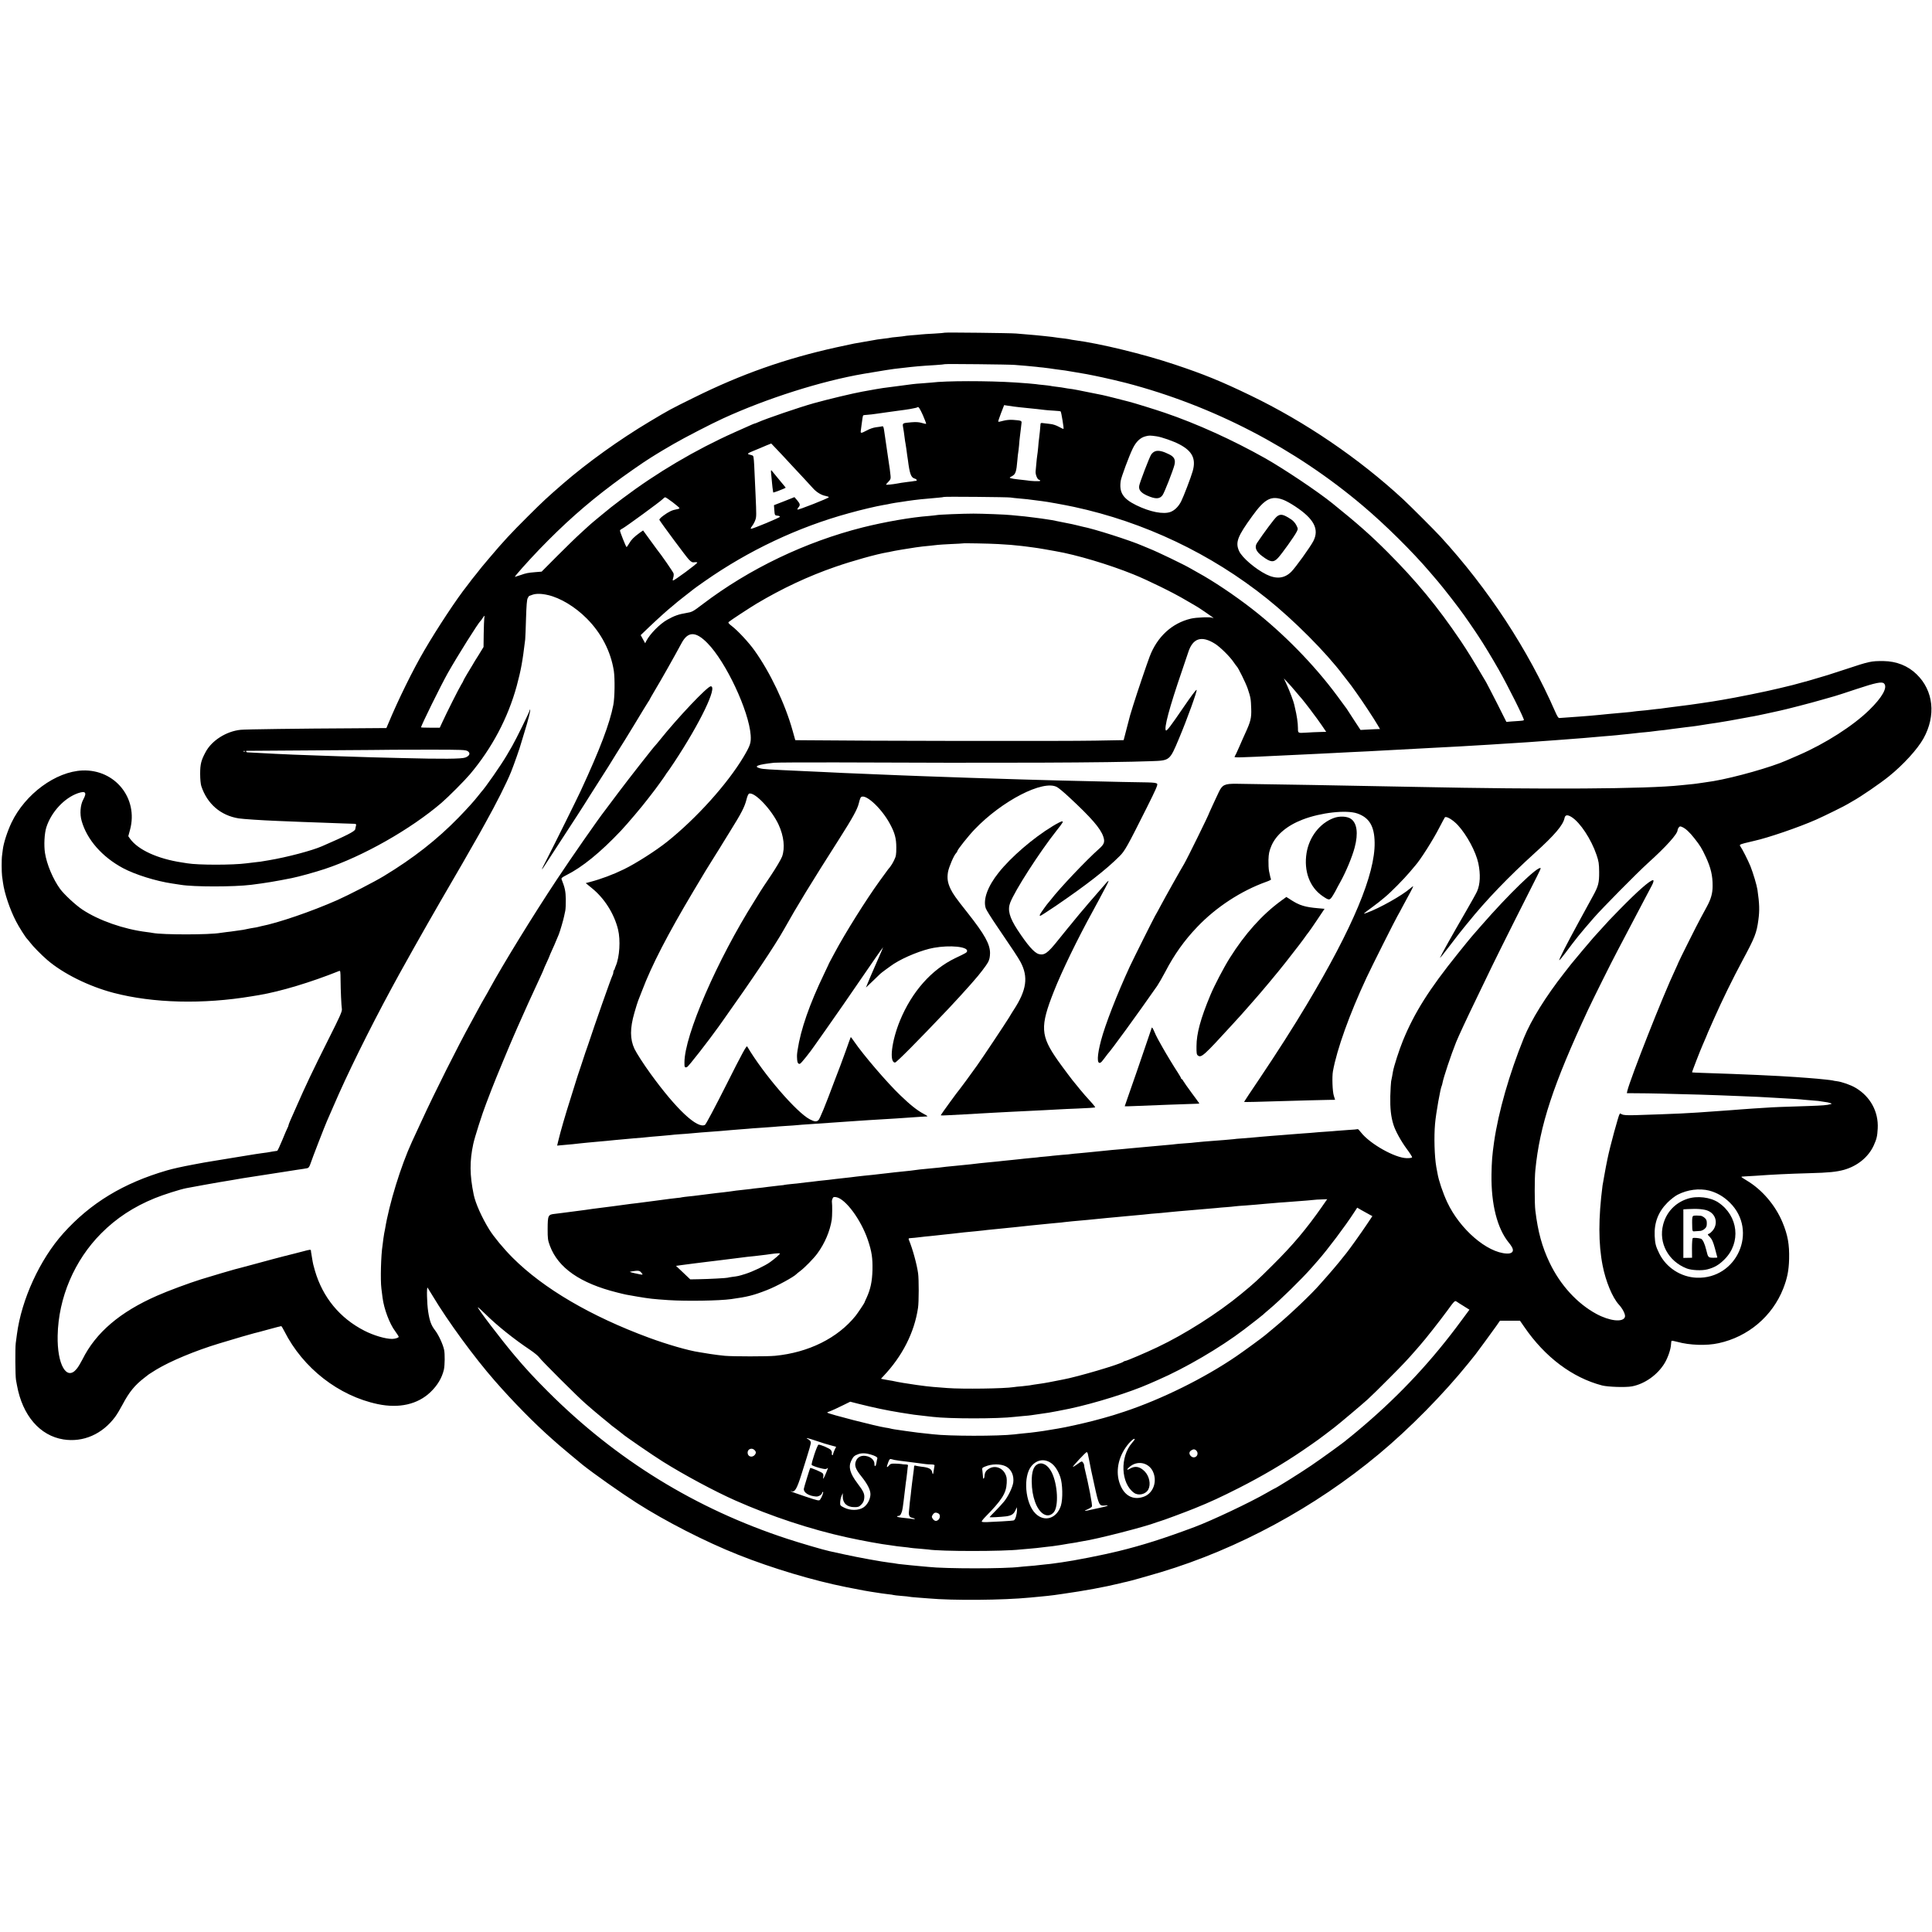 <?xml version="1.0" standalone="no"?>
<!DOCTYPE svg PUBLIC "-//W3C//DTD SVG 20010904//EN"
 "http://www.w3.org/TR/2001/REC-SVG-20010904/DTD/svg10.dtd">
<svg version="1.0" xmlns="http://www.w3.org/2000/svg"
 width="2331pt" height="2331pt" viewBox="0 0 2331 2331"
 preserveAspectRatio="xMidYMid meet">
<g transform="translate(0,2331) scale(0.1,-0.1)"
fill="#000000" stroke="none">
<path d="M11399 19296 c-2 -2 -60 -7 -129 -11 -68 -3 -138 -8 -155 -10 -16 -2
-68 -7 -115 -10 -47 -4 -87 -8 -90 -10 -3 -1 -41 -6 -85 -10 -44 -4 -82 -8
-85 -10 -3 -2 -34 -6 -70 -10 -36 -4 -74 -9 -85 -11 -11 -2 -31 -6 -45 -8 -48
-9 -205 -36 -235 -41 -16 -3 -113 -24 -215 -46 -615 -136 -1146 -323 -1715
-605 -290 -143 -299 -148 -540 -292 -360 -215 -745 -491 -1040 -746 -198 -172
-240 -211 -426 -396 -205 -204 -297 -303 -464 -501 -95 -112 -100 -118 -155
-189 -19 -24 -39 -49 -45 -56 -5 -6 -19 -23 -30 -39 -11 -15 -29 -39 -41 -54
-121 -151 -358 -510 -515 -779 -136 -232 -315 -596 -432 -877 l-25 -59 -398
-3 c-642 -3 -1305 -12 -1359 -18 -173 -17 -350 -129 -424 -268 -54 -100 -66
-147 -66 -262 0 -65 6 -126 14 -150 71 -214 233 -354 451 -389 54 -8 273 -23
475 -31 285 -12 344 -14 520 -20 99 -4 221 -8 270 -10 50 -2 105 -4 123 -4 29
-1 32 -4 27 -24 -4 -13 -7 -32 -9 -42 -4 -25 -106 -77 -401 -205 -121 -53
-420 -132 -640 -169 -96 -17 -117 -20 -180 -26 -33 -4 -73 -9 -90 -11 -166
-22 -584 -22 -715 0 -14 3 -42 7 -63 10 -295 44 -532 153 -628 287 l-21 30 21
78 c102 378 -180 730 -574 715 -322 -13 -690 -283 -856 -629 -49 -103 -96
-246 -105 -325 -3 -25 -8 -56 -9 -70 -7 -43 -6 -203 0 -250 3 -25 8 -60 11
-79 17 -127 83 -323 157 -466 35 -69 118 -199 136 -215 4 -3 18 -21 33 -40 38
-50 133 -147 208 -212 192 -165 500 -318 800 -397 478 -125 1079 -140 1670
-41 30 5 69 12 85 14 259 44 623 153 967 291 15 6 16 -5 17 -107 1 -128 9
-308 16 -354 4 -26 -26 -93 -158 -355 -197 -393 -281 -570 -392 -824 -29 -66
-62 -141 -74 -167 -11 -26 -21 -52 -21 -58 0 -5 -5 -18 -11 -28 -5 -9 -34 -75
-63 -147 -29 -71 -57 -130 -62 -130 -9 -1 -93 -14 -122 -20 -10 -1 -39 -6 -67
-9 -27 -4 -61 -8 -75 -11 -27 -5 -26 -5 -215 -35 -144 -23 -131 -21 -305 -50
-69 -11 -136 -23 -150 -26 -14 -3 -47 -9 -75 -14 -144 -27 -247 -50 -320 -71
-526 -153 -922 -393 -1251 -759 -282 -314 -505 -798 -560 -1220 -3 -25 -9 -72
-14 -105 -8 -59 -6 -397 3 -445 2 -14 8 -43 12 -65 66 -363 276 -607 560 -652
238 -38 470 63 625 273 21 28 61 95 90 150 78 148 147 233 265 323 22 17 45
34 50 39 6 4 46 30 90 57 172 104 475 230 760 316 201 61 400 119 420 123 11
2 88 22 170 45 83 23 154 41 158 41 4 0 21 -28 38 -62 225 -445 655 -780 1127
-879 257 -54 480 -3 634 143 87 83 141 175 164 275 11 53 13 188 2 238 -14 66
-66 179 -110 236 -45 58 -65 112 -82 224 -15 94 -20 304 -7 289 4 -5 31 -49
61 -99 181 -303 501 -741 750 -1025 220 -252 483 -519 689 -700 41 -36 79 -70
85 -75 10 -10 249 -209 286 -239 132 -105 453 -332 650 -458 349 -223 831
-470 1230 -628 408 -162 902 -310 1300 -389 177 -36 268 -52 365 -66 23 -3 51
-7 65 -10 13 -2 48 -7 78 -10 30 -3 57 -7 61 -9 3 -2 46 -7 96 -11 49 -4 92
-8 95 -10 3 -2 48 -6 100 -10 52 -4 111 -9 130 -10 298 -27 901 -22 1229 10
36 3 89 8 116 11 58 5 139 14 175 19 14 2 61 9 105 15 256 36 513 84 680 125
33 9 71 17 85 20 37 7 268 72 415 116 934 281 1861 783 2630 1424 373 310 783
727 1083 1099 40 50 78 98 85 106 20 25 200 271 249 340 l45 65 121 0 121 0
52 -75 c250 -365 580 -612 939 -706 71 -18 283 -25 359 -11 155 29 311 140
396 282 39 66 73 165 76 223 1 20 4 40 6 44 2 4 34 -2 71 -12 147 -41 354 -48
497 -16 356 77 648 324 780 659 49 126 67 216 71 357 4 175 -16 288 -79 440
-85 206 -247 397 -433 507 -35 21 -64 40 -64 43 0 3 17 6 38 6 20 1 82 4 137
8 188 14 390 24 645 31 236 6 328 16 419 41 162 46 294 154 358 294 35 78 43
109 48 205 11 202 -90 386 -267 490 -58 35 -165 72 -226 80 -19 2 -42 6 -51 9
-9 2 -47 7 -86 11 -38 3 -83 8 -100 10 -16 2 -66 6 -110 9 -44 3 -111 8 -150
11 -227 16 -623 34 -1119 50 -70 2 -130 5 -131 7 -3 3 101 271 129 333 8 17
26 59 41 95 14 36 32 79 40 95 7 17 31 71 53 120 101 228 224 480 350 715 144
268 166 323 187 480 16 115 13 199 -11 364 -8 55 -51 199 -84 283 -29 72 -103
217 -122 241 -7 8 -7 16 -2 21 7 7 77 25 170 46 161 35 536 163 744 255 96 42
367 176 385 190 6 4 33 20 60 35 95 52 330 213 435 298 174 140 346 329 417
457 153 276 122 576 -82 774 -105 103 -244 158 -400 160 -150 1 -169 -3 -458
-99 -177 -59 -254 -83 -442 -137 -75 -21 -170 -47 -195 -53 -8 -2 -81 -20
-161 -39 -154 -38 -530 -114 -689 -140 -52 -9 -106 -18 -120 -20 -14 -3 -77
-12 -140 -21 -63 -9 -126 -18 -140 -20 -35 -5 -175 -23 -235 -30 -27 -3 -61
-8 -75 -10 -14 -3 -52 -7 -85 -10 -33 -4 -71 -8 -85 -10 -14 -2 -56 -7 -95
-10 -38 -3 -81 -8 -95 -10 -14 -3 -54 -7 -90 -10 -36 -3 -85 -8 -110 -10 -25
-3 -74 -7 -110 -10 -36 -3 -81 -8 -100 -10 -42 -5 -179 -16 -235 -20 -58 -4
-227 -16 -249 -18 -14 -2 -26 17 -53 78 -328 750 -807 1481 -1383 2110 -70 76
-365 371 -451 451 -536 495 -1182 935 -1844 1254 -352 170 -563 256 -915 373
-370 124 -896 252 -1200 292 -25 3 -52 8 -60 10 -8 2 -36 7 -62 10 -48 5 -101
12 -153 20 -16 2 -61 7 -100 11 -38 3 -83 8 -100 10 -16 2 -64 6 -105 9 -41 3
-100 8 -130 11 -62 6 -856 15 -861 10z m846 -389 c27 -3 88 -8 135 -11 47 -4
103 -9 125 -12 22 -3 56 -7 75 -8 19 -2 55 -7 80 -10 25 -4 59 -9 75 -11 91
-11 141 -18 240 -36 61 -10 124 -21 140 -24 17 -3 62 -12 100 -20 39 -8 79
-17 90 -19 57 -12 210 -48 280 -66 1049 -274 2037 -787 2860 -1484 271 -229
595 -550 805 -796 40 -47 83 -97 95 -111 68 -79 263 -330 321 -414 11 -16 40
-58 65 -93 24 -35 55 -81 69 -101 14 -21 32 -49 41 -62 56 -84 154 -245 239
-394 111 -195 314 -601 306 -613 -3 -5 -26 -9 -53 -10 -26 -2 -73 -5 -103 -7
l-55 -5 -109 217 c-61 120 -122 238 -136 263 -163 276 -219 367 -308 500 -278
411 -529 716 -882 1070 -205 205 -359 341 -664 587 -177 143 -582 414 -811
544 -393 221 -824 417 -1215 550 -105 36 -369 118 -430 133 -14 3 -86 22 -160
41 -74 19 -146 36 -160 39 -14 3 -95 19 -180 36 -85 18 -166 33 -180 35 -24 2
-92 13 -135 21 -11 2 -42 6 -70 9 -27 3 -57 8 -65 10 -8 2 -46 6 -83 10 -37 3
-77 8 -87 10 -18 3 -149 14 -245 20 -342 22 -845 21 -1017 -1 -18 -2 -69 -6
-113 -9 -44 -3 -96 -7 -115 -10 -19 -3 -105 -14 -190 -25 -150 -19 -209 -27
-254 -36 -30 -6 -126 -23 -161 -29 -116 -21 -405 -90 -586 -140 -169 -47 -582
-188 -676 -231 -17 -8 -34 -14 -38 -14 -3 0 -30 -11 -58 -24 -29 -12 -110 -49
-182 -81 -474 -212 -938 -486 -1355 -800 -119 -90 -164 -125 -245 -193 -11 -9
-47 -39 -80 -66 -33 -27 -67 -57 -76 -65 -9 -9 -56 -52 -105 -96 -49 -44 -174
-166 -279 -271 l-190 -191 -75 -6 c-92 -8 -110 -11 -184 -37 -33 -11 -61 -20
-63 -20 -11 0 153 184 292 329 294 305 561 543 886 787 119 91 386 277 456
319 9 6 42 26 72 45 31 19 65 40 76 46 11 6 72 42 135 79 120 70 458 245 595
307 528 242 1187 451 1696 538 196 34 376 62 419 65 8 1 40 4 70 8 116 14 204
22 375 32 61 4 112 9 114 11 6 5 783 -3 846 -9z m-15 -502 c14 -2 48 -6 75 -9
186 -19 265 -27 299 -32 22 -3 73 -7 114 -9 41 -2 77 -6 79 -9 8 -7 40 -205
35 -210 -2 -3 -28 8 -57 25 -33 18 -72 31 -106 34 -30 3 -68 8 -84 10 -24 4
-31 1 -31 -12 -1 -25 -14 -157 -18 -179 -2 -11 -7 -55 -10 -99 -4 -44 -9 -87
-11 -95 -3 -13 -7 -52 -20 -196 -4 -41 23 -104 45 -104 5 0 10 -5 10 -11 0 -9
-109 -5 -170 6 -8 1 -49 6 -90 10 -41 4 -84 11 -95 15 -18 6 -16 9 13 24 45
23 55 50 67 196 3 41 8 82 10 90 2 8 6 47 10 85 3 39 7 86 10 105 3 19 7 60
11 90 3 30 7 65 9 78 3 26 -7 29 -103 36 -40 3 -84 -2 -118 -11 -30 -9 -57
-14 -60 -11 -2 3 12 49 33 102 l38 98 45 -7 c25 -4 56 -8 70 -10z m-1094 -107
c23 -53 40 -99 38 -101 -3 -3 -26 2 -52 10 -34 10 -69 13 -126 8 -106 -9 -108
-10 -101 -54 3 -20 7 -47 10 -61 2 -14 6 -47 10 -75 3 -27 8 -57 10 -65 2 -8
6 -37 10 -65 3 -27 8 -61 10 -75 3 -14 7 -41 9 -60 21 -167 38 -213 82 -224
22 -6 34 -25 17 -27 -5 0 -15 -2 -23 -3 -8 -2 -41 -7 -74 -10 -32 -4 -68 -9
-80 -11 -11 -2 -34 -6 -51 -9 -60 -11 -135 -18 -135 -13 0 3 13 19 29 35 25
25 29 36 26 68 -5 53 -14 121 -20 153 -2 14 -14 91 -25 171 -11 80 -22 154
-24 165 -2 11 -7 42 -10 68 -6 38 -11 47 -24 43 -9 -2 -42 -8 -72 -11 -33 -4
-80 -20 -117 -41 -64 -34 -73 -34 -67 1 2 11 6 43 9 70 9 72 15 109 20 114 3
2 24 5 47 6 24 1 81 8 128 15 47 6 94 13 105 15 18 2 69 9 145 20 14 2 48 7
75 10 28 4 57 8 65 10 8 2 31 7 50 10 19 3 36 8 39 11 12 12 27 -10 67 -98z
m2817 -252 c60 -8 206 -59 279 -98 155 -82 200 -175 158 -323 -20 -72 -110
-307 -139 -364 -32 -63 -78 -108 -127 -127 -86 -33 -249 -1 -416 81 -160 79
-207 154 -186 295 7 45 99 294 144 387 40 83 91 133 156 149 44 11 51 11 131
0z m-4413 -337 c58 -62 133 -142 166 -178 34 -37 79 -85 100 -109 44 -50 104
-87 157 -96 20 -4 37 -10 37 -15 0 -11 -375 -159 -379 -149 -1 5 4 17 13 27
23 26 20 43 -16 85 l-33 38 -123 -49 -124 -48 4 -57 c5 -66 6 -67 41 -70 15
-1 27 -7 27 -13 0 -10 -324 -145 -348 -145 -8 0 -4 12 12 33 14 18 32 51 39
73 14 39 14 57 3 304 -3 69 -8 186 -12 260 -6 148 -10 196 -18 209 -3 5 -20
11 -38 15 -39 8 -31 17 42 46 30 12 64 26 75 31 11 5 47 20 80 34 l60 24 65
-68 c36 -37 112 -119 170 -182z m2655 -402 c17 -3 62 -8 100 -11 72 -6 127
-12 205 -23 25 -3 56 -7 70 -9 52 -5 277 -46 389 -70 848 -183 1650 -564 2327
-1106 325 -260 714 -651 917 -921 21 -27 49 -64 63 -81 33 -42 32 -40 100
-136 70 -97 219 -323 257 -390 l27 -46 -63 -2 c-34 -2 -87 -4 -117 -6 l-55 -3
-75 114 c-41 63 -79 122 -85 131 -5 8 -15 23 -22 31 -6 9 -52 70 -100 136
-279 377 -651 756 -1026 1048 -208 162 -472 339 -652 437 -33 18 -73 41 -90
51 -78 46 -406 204 -496 239 -30 12 -67 27 -84 35 -149 65 -587 205 -725 231
-14 3 -43 10 -65 16 -22 5 -49 12 -60 14 -22 5 -25 5 -140 28 -44 8 -91 18
-105 21 -14 2 -43 7 -65 10 -22 3 -49 7 -60 9 -11 2 -49 7 -85 11 -36 4 -72 9
-81 10 -9 2 -52 6 -95 10 -43 4 -90 9 -104 10 -56 7 -352 18 -455 18 -129 0
-423 -12 -445 -18 -8 -2 -49 -6 -90 -10 -217 -16 -536 -72 -800 -138 -693
-175 -1369 -499 -1930 -925 -121 -92 -128 -96 -200 -108 -92 -15 -145 -34
-227 -80 -91 -50 -210 -171 -255 -257 l-14 -28 -27 49 -27 49 98 94 c107 102
237 219 280 252 15 12 29 24 32 27 3 4 52 44 110 89 58 45 112 87 120 94 8 7
67 49 130 93 531 372 1128 654 1742 822 146 41 339 86 412 98 21 3 47 8 57 10
11 2 27 6 37 8 16 4 81 14 132 21 14 2 43 6 65 10 99 15 213 27 374 40 36 3
67 7 69 9 6 6 772 -1 807 -7z m-4079 -57 c44 -33 80 -65 82 -70 2 -5 -14 -12
-35 -15 -53 -9 -95 -29 -159 -76 -34 -25 -52 -45 -48 -52 26 -44 326 -449 356
-479 30 -30 42 -36 66 -32 17 3 32 1 35 -3 6 -10 -284 -224 -294 -217 -4 2 -2
17 3 32 6 16 8 39 5 53 -5 18 -148 225 -204 294 -5 6 -43 58 -86 118 l-78 107
-43 -30 c-67 -49 -100 -82 -126 -128 -13 -23 -27 -42 -31 -42 -6 0 -79 182
-79 199 0 5 13 16 30 24 39 20 455 324 483 353 12 13 27 24 33 24 6 0 47 -27
90 -60z m7369 29 c30 -11 94 -47 142 -79 227 -150 292 -275 219 -418 -36 -70
-216 -321 -267 -371 -82 -81 -180 -91 -300 -32 -134 67 -293 203 -329 282 -47
105 -21 175 160 424 151 209 229 249 375 194z m-3445 -533 c63 -4 133 -8 155
-10 111 -11 172 -17 195 -21 14 -2 48 -7 75 -10 28 -3 88 -13 135 -21 47 -8
108 -19 135 -24 247 -42 647 -161 940 -280 170 -68 491 -226 634 -312 63 -37
116 -68 117 -68 7 0 214 -141 214 -146 0 -3 -5 -2 -11 2 -20 12 -194 6 -261
-10 -228 -54 -406 -218 -497 -457 -35 -93 -149 -428 -196 -579 -43 -137 -36
-112 -81 -287 l-37 -143 -71 -1 c-39 -1 -163 -3 -276 -5 -357 -7 -2710 -4
-3540 5 l-75 1 -33 118 c-90 322 -270 700 -459 964 -68 96 -203 241 -273 294
-39 30 -47 41 -38 50 21 19 247 167 338 222 308 183 621 330 945 442 203 71
499 154 629 176 17 2 38 7 46 9 19 6 227 41 300 51 82 11 79 11 165 19 44 4
89 9 100 11 11 2 83 6 160 10 77 3 141 7 142 8 4 4 320 -2 423 -8z m-5430
-615 c152 -35 330 -143 469 -283 176 -176 290 -397 327 -632 14 -94 11 -322
-6 -411 -44 -226 -160 -533 -395 -1040 -47 -101 -311 -634 -409 -825 -81 -157
-78 -158 20 -5 36 55 100 154 143 220 183 280 278 428 296 457 5 9 35 56 66
105 189 295 294 462 311 493 11 19 33 53 47 75 15 22 94 150 176 285 81 135
156 257 166 272 11 15 19 29 19 32 0 2 31 55 68 118 63 104 233 405 315 558
77 144 171 145 312 1 223 -225 501 -818 522 -1111 6 -93 -4 -123 -86 -262
-195 -326 -565 -738 -921 -1023 -134 -107 -376 -262 -522 -333 -129 -63 -275
-118 -412 -154 l-49 -13 72 -59 c152 -122 271 -309 318 -501 31 -128 19 -331
-28 -440 -7 -16 -13 -33 -13 -37 -1 -3 -4 -10 -8 -14 -5 -4 -8 -16 -8 -26 0
-10 -4 -26 -10 -36 -14 -24 -218 -604 -291 -827 -11 -33 -23 -67 -26 -75 -3
-8 -7 -19 -9 -25 -1 -5 -26 -79 -54 -164 -29 -85 -54 -162 -56 -170 -2 -9 -33
-108 -69 -221 -64 -200 -125 -411 -150 -518 l-13 -54 77 7 c42 3 92 8 111 10
19 3 60 7 90 10 30 3 75 7 100 10 25 2 79 7 120 11 41 4 86 8 100 9 14 2 59 6
100 10 41 3 91 8 110 10 19 2 69 7 110 10 89 7 159 13 220 20 25 2 79 7 120
10 41 3 91 8 110 10 19 3 69 7 110 10 41 2 95 7 120 9 58 6 190 17 375 30 50
4 106 9 125 11 19 2 76 7 125 10 50 4 110 8 135 11 25 2 83 6 131 9 47 3 103
7 125 9 21 3 86 7 144 11 58 3 121 8 140 10 19 2 78 7 130 10 94 6 143 9 290
20 41 3 107 7 145 10 39 3 104 7 145 10 41 3 109 7 150 10 213 12 289 17 330
20 25 2 97 7 160 11 63 4 129 8 145 10 17 1 43 3 59 3 25 1 22 4 -28 31 -78
41 -163 108 -284 225 -157 150 -447 488 -556 648 -22 31 -40 56 -41 55 -2 -2
-28 -75 -59 -163 -32 -88 -61 -169 -66 -180 -5 -11 -36 -92 -69 -180 -115
-308 -181 -470 -198 -482 -24 -19 -48 -16 -101 11 -160 82 -560 546 -757 880
-8 14 -59 -79 -250 -459 -134 -266 -248 -481 -259 -487 -92 -50 -345 186 -657
617 -85 117 -170 250 -194 300 -55 118 -55 247 -1 435 20 69 40 134 45 145 5
11 26 65 47 120 117 309 309 680 618 1199 161 269 152 256 256 421 47 75 90
143 95 153 6 9 47 76 92 149 139 223 177 296 200 388 8 35 22 66 30 69 66 26
272 -191 357 -374 64 -139 79 -281 42 -385 -13 -34 -72 -134 -136 -230 -63
-93 -120 -179 -126 -190 -6 -11 -38 -63 -71 -115 -450 -713 -845 -1623 -845
-1948 -1 -60 3 -66 31 -57 16 5 258 315 382 489 18 26 43 61 54 76 349 491
625 902 733 1095 160 286 326 557 672 1100 155 244 214 350 231 420 6 28 16
58 21 68 37 73 246 -111 355 -313 59 -109 77 -176 77 -285 0 -89 -3 -106 -27
-155 -14 -30 -37 -67 -49 -82 -13 -14 -30 -36 -38 -48 -8 -12 -47 -65 -86
-118 -163 -225 -422 -638 -546 -872 -25 -47 -51 -96 -59 -110 -7 -14 -14 -27
-14 -30 -1 -3 -24 -52 -52 -110 -175 -363 -283 -672 -320 -920 -8 -53 -9 -63
-5 -120 3 -35 16 -52 35 -44 14 5 122 140 177 221 8 12 72 102 141 200 109
154 227 324 606 876 41 59 76 107 78 107 1 0 -37 -89 -85 -197 -48 -109 -95
-218 -104 -243 l-18 -45 84 80 c45 44 85 82 88 85 10 11 126 96 166 122 126
81 343 168 479 192 197 36 414 14 403 -40 -3 -17 -11 -22 -142 -84 -287 -138
-524 -405 -668 -755 -101 -247 -132 -505 -59 -505 17 0 275 260 641 646 77 81
209 226 268 293 12 14 30 35 40 46 65 72 153 187 173 225 17 33 23 62 24 110
0 108 -64 224 -269 484 -152 192 -175 226 -207 290 -36 75 -44 130 -31 206 11
60 71 201 98 227 8 8 14 18 14 23 0 16 134 185 209 263 331 346 827 601 993
511 20 -10 87 -66 149 -124 266 -247 377 -375 410 -473 22 -64 12 -93 -49
-147 -154 -136 -479 -479 -583 -615 -13 -16 -26 -32 -29 -35 -12 -11 -87 -116
-99 -137 -8 -17 -9 -23 0 -23 6 0 88 53 183 117 371 253 612 440 775 604 62
61 94 119 328 586 110 220 134 275 124 286 -9 11 -39 15 -119 17 -153 2 -405
7 -722 15 -269 6 -411 9 -775 20 -168 5 -244 7 -640 20 -168 5 -391 13 -570
20 -66 3 -185 7 -265 10 -80 3 -190 7 -245 10 -55 3 -163 7 -240 10 -139 5
-245 10 -445 20 -58 3 -157 8 -220 10 -479 22 -508 24 -551 35 -85 23 -28 45
171 67 36 3 373 5 750 4 1996 -9 3284 -4 3800 15 226 8 222 5 335 274 97 230
222 576 212 586 -5 6 -61 -68 -162 -216 -145 -213 -196 -280 -207 -274 -29 18
40 276 194 724 33 96 66 195 74 219 55 172 161 206 324 103 62 -39 180 -155
225 -223 16 -24 33 -46 36 -49 17 -13 111 -204 133 -270 36 -108 38 -123 42
-240 4 -114 -7 -156 -73 -300 -17 -36 -49 -110 -73 -165 -24 -55 -48 -106 -54
-114 -11 -14 34 -13 569 13 240 12 322 16 440 21 66 3 156 8 200 10 44 3 132
7 195 10 63 3 158 7 210 10 52 3 136 7 185 10 82 4 144 7 375 20 41 2 125 7
185 10 205 10 290 15 360 19 39 3 122 8 185 11 63 3 140 8 170 10 30 2 100 7
155 10 55 3 127 8 160 10 33 2 103 7 155 10 52 3 113 8 135 10 22 2 85 7 140
10 55 4 116 8 135 10 19 2 78 6 130 10 52 4 111 8 130 10 19 2 71 6 115 10 44
4 96 8 115 10 19 2 69 6 110 9 41 4 91 8 110 11 19 2 64 7 100 10 36 4 76 8
90 10 14 2 59 7 100 10 41 4 82 8 90 10 8 1 44 6 80 10 36 3 76 8 90 10 14 2
43 6 65 9 22 3 64 8 94 12 30 3 61 7 70 9 9 1 43 6 76 9 33 4 83 11 110 16 28
5 70 12 95 15 53 7 156 23 186 29 12 2 39 7 60 10 42 7 183 33 224 41 14 3 39
8 56 10 17 3 94 18 170 35 76 17 150 33 164 36 55 11 382 95 500 130 69 19
139 39 155 44 17 4 136 43 265 86 229 76 306 92 331 67 46 -46 -20 -166 -178
-320 -194 -190 -530 -405 -848 -543 -66 -28 -133 -58 -150 -65 -182 -81 -624
-206 -882 -250 -61 -10 -88 -14 -133 -20 -25 -3 -56 -8 -70 -10 -14 -2 -54 -7
-90 -10 -36 -4 -81 -8 -100 -10 -414 -45 -1653 -52 -3190 -20 -645 13 -2003
37 -2177 38 -137 1 -166 -13 -207 -98 -38 -81 -116 -248 -116 -251 0 -14 -269
-561 -304 -619 -35 -57 -236 -415 -286 -510 -23 -44 -53 -98 -66 -120 -28 -51
-261 -517 -302 -605 -157 -341 -298 -704 -348 -894 -48 -181 -51 -286 -9 -269
9 3 29 25 45 48 17 24 36 49 43 57 40 40 360 480 599 823 19 28 62 103 96 167
109 210 231 381 388 545 227 238 529 435 831 543 35 12 61 26 58 29 -4 8 -9
27 -24 100 -5 25 -8 86 -7 135 3 77 8 103 35 169 57 134 188 245 377 318 220
85 528 119 659 74 145 -50 207 -153 210 -350 7 -381 -264 -1029 -818 -1955
-158 -265 -362 -584 -573 -898 -101 -150 -184 -274 -184 -277 0 -2 57 -2 128
0 665 19 773 22 889 24 l81 1 -15 48 c-17 51 -23 230 -11 297 48 265 199 687
406 1130 59 127 351 708 375 747 8 13 37 66 64 118 28 52 67 125 87 161 20 37
36 70 36 74 0 4 -15 -6 -34 -23 -98 -86 -371 -240 -526 -296 -53 -19 -51 -18
67 69 37 28 73 55 79 60 6 6 39 32 72 59 73 60 228 217 303 306 30 35 59 69
64 76 60 65 219 316 294 464 30 58 58 110 63 117 16 20 98 -29 158 -94 108
-118 216 -319 246 -458 28 -134 23 -254 -15 -340 -10 -23 -69 -129 -131 -236
-173 -298 -305 -535 -316 -565 -4 -10 41 44 99 121 99 130 188 244 212 271 5
7 17 20 25 30 218 271 491 555 810 844 237 214 339 335 356 418 8 41 35 45 86
13 104 -66 236 -267 300 -455 27 -79 31 -106 32 -206 1 -133 -9 -172 -77 -295
-24 -44 -61 -111 -82 -150 -21 -38 -61 -113 -90 -165 -139 -254 -239 -450
-232 -456 2 -2 34 35 70 83 143 191 170 225 346 428 100 115 517 537 651 659
222 200 360 354 360 399 0 7 6 22 14 32 12 16 17 17 42 6 39 -16 90 -63 147
-136 71 -90 89 -120 138 -225 60 -129 83 -226 82 -350 0 -90 -20 -159 -72
-254 -21 -39 -53 -98 -71 -131 -41 -74 -270 -533 -270 -539 0 -3 -18 -42 -39
-88 -145 -305 -538 -1303 -577 -1460 l-6 -28 123 -1 c68 0 192 -2 274 -4 448
-11 610 -16 705 -20 58 -2 173 -7 255 -10 174 -7 296 -12 415 -20 47 -3 132
-8 190 -11 58 -3 119 -7 135 -9 17 -2 66 -7 110 -10 44 -3 91 -7 105 -9 14 -3
46 -7 72 -11 26 -3 58 -9 70 -14 22 -8 22 -8 3 -14 -40 -12 -94 -16 -265 -22
-302 -9 -443 -15 -505 -20 -33 -2 -105 -7 -160 -10 -55 -4 -118 -8 -140 -10
-22 -2 -80 -7 -130 -10 -49 -3 -112 -8 -140 -10 -245 -18 -308 -22 -465 -30
-127 -6 -354 -14 -546 -20 -107 -3 -147 0 -167 10 -30 16 -19 43 -91 -210 -29
-103 -69 -264 -82 -330 -2 -11 -10 -54 -19 -95 -8 -41 -17 -91 -20 -110 -3
-19 -8 -48 -11 -63 -3 -16 -7 -38 -9 -50 -51 -395 -51 -703 1 -967 38 -193
118 -385 195 -470 49 -53 83 -123 74 -150 -22 -68 -184 -50 -345 37 -232 126
-434 347 -563 616 -92 192 -142 375 -173 632 -10 79 -10 390 0 485 53 542 215
1032 638 1940 54 116 286 582 349 700 53 101 139 263 347 660 30 58 64 121 74
140 18 35 23 60 12 60 -36 0 -185 -131 -404 -355 -121 -124 -127 -129 -239
-254 -36 -41 -71 -79 -77 -85 -19 -20 -238 -281 -266 -316 -15 -19 -53 -69
-86 -110 -224 -286 -398 -566 -487 -785 -174 -429 -307 -892 -359 -1255 -23
-162 -28 -232 -31 -391 -5 -360 69 -652 210 -824 19 -22 39 -53 44 -68 16 -40
-12 -65 -70 -62 -238 11 -565 293 -718 619 -52 111 -103 262 -117 346 -3 14
-9 50 -15 80 -22 127 -29 364 -15 520 11 129 66 435 81 460 2 3 6 19 9 34 12
66 103 339 164 491 27 67 129 287 247 530 53 110 138 286 188 390 89 184 445
894 542 1083 26 51 46 94 43 97 -30 30 -387 -315 -718 -695 -45 -52 -95 -109
-110 -126 -15 -17 -92 -111 -171 -210 -347 -431 -525 -714 -662 -1049 -46
-112 -110 -311 -121 -375 -7 -45 -15 -83 -22 -117 -3 -16 -7 -95 -10 -178 -3
-146 7 -246 38 -345 22 -73 91 -198 158 -289 39 -52 69 -99 67 -105 -2 -6 -29
-11 -65 -10 -142 2 -445 173 -552 311 -18 24 -35 41 -39 39 -3 -2 -55 -7 -116
-10 -60 -4 -126 -9 -145 -11 -19 -2 -78 -7 -130 -10 -52 -3 -111 -8 -130 -10
-19 -2 -78 -7 -130 -10 -52 -4 -111 -8 -130 -10 -19 -2 -75 -6 -125 -10 -49
-3 -108 -8 -130 -10 -22 -2 -76 -7 -120 -10 -44 -4 -93 -9 -110 -10 -16 -2
-72 -6 -123 -10 -52 -3 -101 -8 -110 -10 -9 -1 -60 -6 -112 -10 -52 -4 -111
-8 -130 -10 -19 -2 -71 -6 -115 -9 -44 -4 -91 -8 -105 -10 -14 -3 -70 -7 -125
-11 -55 -4 -106 -8 -115 -10 -8 -2 -53 -6 -100 -10 -47 -4 -96 -9 -110 -10
-14 -2 -59 -6 -100 -9 -77 -7 -151 -13 -230 -21 -72 -7 -155 -15 -222 -20 -35
-3 -79 -8 -98 -10 -19 -2 -64 -7 -100 -10 -36 -3 -81 -8 -100 -10 -19 -2 -67
-7 -106 -10 -39 -3 -80 -7 -90 -9 -10 -2 -59 -7 -109 -10 -49 -4 -101 -9 -115
-11 -14 -2 -56 -7 -95 -10 -38 -3 -81 -7 -95 -10 -14 -2 -56 -6 -95 -9 -38 -4
-86 -8 -105 -11 -19 -2 -62 -7 -95 -10 -33 -3 -78 -8 -100 -10 -42 -5 -97 -11
-205 -21 -36 -3 -76 -7 -90 -9 -34 -5 -160 -19 -280 -30 -106 -10 -155 -15
-205 -22 -64 -7 -83 -9 -175 -17 -41 -4 -86 -8 -100 -11 -14 -2 -49 -7 -77
-10 -122 -12 -160 -16 -193 -20 -19 -2 -57 -7 -85 -10 -27 -3 -63 -7 -80 -9
-16 -2 -59 -7 -95 -11 -36 -3 -81 -8 -100 -10 -19 -2 -60 -7 -90 -10 -30 -4
-66 -8 -80 -10 -14 -2 -54 -6 -90 -10 -36 -4 -76 -8 -90 -10 -14 -2 -50 -6
-80 -10 -90 -9 -153 -16 -180 -20 -14 -2 -54 -7 -90 -10 -36 -4 -72 -9 -81
-10 -9 -2 -52 -6 -95 -10 -43 -4 -81 -9 -84 -10 -3 -2 -34 -6 -70 -9 -36 -4
-96 -11 -135 -16 -38 -6 -95 -12 -125 -15 -30 -3 -66 -7 -80 -10 -14 -2 -54
-6 -90 -10 -36 -4 -76 -8 -90 -10 -14 -2 -45 -6 -70 -10 -25 -3 -61 -7 -80
-10 -19 -3 -60 -7 -90 -10 -30 -3 -66 -8 -80 -10 -14 -2 -50 -6 -80 -10 -30
-3 -66 -8 -80 -10 -14 -2 -54 -7 -90 -10 -36 -4 -72 -8 -80 -10 -8 -3 -37 -7
-64 -9 -26 -3 -65 -8 -85 -10 -20 -3 -108 -15 -196 -26 -88 -11 -178 -23 -200
-26 -22 -2 -57 -7 -77 -9 -62 -8 -121 -16 -148 -20 -14 -2 -47 -7 -75 -10 -54
-6 -194 -24 -235 -30 -64 -10 -104 -15 -220 -30 -69 -9 -134 -18 -146 -19 -11
-2 -51 -7 -88 -11 -85 -9 -88 -16 -89 -185 0 -112 2 -133 27 -200 99 -267 366
-453 811 -564 104 -26 107 -27 245 -50 149 -25 184 -29 375 -42 215 -14 612
-8 755 12 199 27 275 47 435 110 116 45 326 160 355 193 3 4 22 19 42 34 55
41 163 151 208 212 91 124 153 270 175 410 6 43 7 177 2 210 -2 11 1 31 7 43
8 20 15 23 44 18 112 -18 299 -271 382 -515 48 -142 59 -219 56 -366 -4 -139
-24 -230 -71 -333 -14 -29 -25 -54 -25 -57 0 -6 -81 -127 -107 -160 -217 -270
-569 -444 -973 -483 -96 -9 -501 -9 -605 0 -44 4 -123 14 -175 22 -52 9 -113
18 -135 22 -130 19 -385 93 -605 174 -702 259 -1274 594 -1645 965 -109 109
-228 253 -282 340 -90 145 -167 318 -188 421 -49 237 -50 406 -5 614 18 82
107 362 155 485 12 33 42 110 65 170 23 61 83 207 132 325 86 207 101 241 132
313 8 17 31 70 51 117 63 144 195 436 269 593 25 54 46 100 46 104 0 3 16 39
35 80 19 41 35 77 35 80 0 3 14 34 30 70 17 36 40 89 51 117 12 28 25 60 30
71 14 34 58 183 64 218 4 17 10 49 15 70 4 21 7 84 6 140 -2 95 -10 134 -51
239 -5 13 7 24 57 49 192 96 411 274 658 535 78 83 257 294 325 384 27 36 53
70 58 75 25 30 150 203 159 220 6 11 14 22 17 25 4 3 42 59 86 125 312 472
525 915 440 915 -40 0 -398 -377 -620 -655 -22 -28 -43 -52 -46 -55 -20 -18
-320 -401 -447 -570 -84 -113 -159 -212 -165 -220 -68 -85 -411 -577 -578
-830 -289 -436 -652 -1027 -812 -1320 -16 -30 -44 -80 -62 -110 -18 -30 -49
-86 -70 -125 -21 -38 -64 -117 -95 -175 -154 -278 -439 -847 -591 -1178 -50
-109 -103 -224 -119 -257 -134 -291 -275 -748 -325 -1055 -3 -19 -8 -42 -10
-50 -2 -8 -6 -37 -10 -65 -3 -27 -8 -63 -10 -80 -19 -117 -27 -416 -14 -520 4
-38 11 -88 14 -111 17 -135 85 -316 151 -403 24 -33 44 -64 44 -70 0 -11 -46
-25 -80 -25 -81 0 -223 42 -334 99 -296 151 -503 402 -597 725 -19 65 -23 81
-35 155 -3 22 -8 47 -9 55 -2 8 -4 22 -4 31 -1 15 -11 14 -93 -8 -51 -14 -100
-26 -108 -28 -8 -2 -35 -8 -60 -15 -25 -7 -52 -14 -60 -15 -22 -5 -191 -50
-400 -107 -102 -27 -192 -52 -200 -53 -22 -5 -268 -78 -405 -120 -141 -44
-401 -140 -529 -197 -448 -196 -741 -446 -901 -768 -21 -41 -52 -94 -71 -116
-121 -149 -236 53 -229 401 9 458 202 910 526 1235 182 183 391 320 646 424
100 41 307 107 381 121 82 16 362 66 392 71 19 3 85 14 145 24 61 11 126 22
145 25 35 5 442 68 510 79 19 3 82 13 140 22 58 8 115 17 127 20 16 3 26 18
39 56 17 54 173 456 198 512 8 17 43 99 79 181 161 376 430 922 705 1430 36
66 76 140 90 165 248 447 431 766 675 1185 38 66 79 136 90 155 11 19 54 96
97 170 43 75 89 156 103 180 13 25 46 83 72 130 131 234 258 487 310 616 34
84 112 306 120 342 2 9 20 69 40 132 47 150 77 271 71 278 -4 3 -6 -1 -6 -8 0
-15 -163 -347 -212 -432 -18 -31 -48 -83 -67 -115 -67 -114 -256 -386 -306
-439 -5 -6 -23 -29 -40 -50 -48 -61 -120 -141 -232 -257 -260 -267 -549 -493
-903 -707 -108 -66 -427 -230 -560 -289 -312 -138 -715 -276 -922 -316 -11 -2
-27 -6 -36 -9 -9 -3 -34 -7 -54 -10 -21 -3 -57 -10 -80 -15 -24 -6 -65 -13
-93 -16 -27 -4 -60 -8 -71 -10 -12 -2 -48 -7 -80 -10 -33 -4 -66 -9 -74 -10
-133 -24 -694 -24 -817 -1 -11 3 -44 7 -74 11 -276 34 -579 140 -777 272 -80
53 -220 183 -268 249 -85 117 -161 297 -182 434 -14 92 -7 233 16 307 59 186
218 357 384 414 90 30 108 8 62 -77 -36 -65 -44 -175 -19 -260 64 -224 246
-432 497 -567 148 -79 398 -157 593 -186 44 -7 91 -14 105 -16 156 -26 640
-26 850 0 175 22 290 41 490 81 85 17 284 72 395 109 461 152 1036 478 1410
798 83 71 281 270 345 346 267 317 459 681 564 1066 51 191 69 286 102 560 2
22 7 137 10 255 5 155 10 223 20 243 8 15 16 27 17 27 1 0 20 7 42 15 42 15
110 14 185 -4z m-767 -278 c-2 -16 -6 -100 -7 -189 l-2 -160 -58 -95 c-33 -51
-67 -107 -76 -124 -9 -16 -38 -64 -64 -106 -25 -42 -46 -79 -46 -83 0 -4 -11
-24 -25 -46 -26 -41 -182 -351 -230 -457 l-29 -63 -113 0 c-62 0 -113 2 -113
4 0 22 239 506 322 654 119 210 370 610 397 632 4 3 14 17 24 33 10 15 19 27
22 27 2 0 1 -12 -2 -27z m9782 -878 c28 -33 52 -62 55 -65 14 -12 130 -160
165 -210 22 -30 42 -57 45 -60 3 -3 29 -40 58 -82 l53 -78 -53 -1 c-56 -1
-140 -5 -198 -9 -90 -6 -90 -5 -90 53 0 64 -13 153 -37 252 -4 17 -7 32 -8 35
-6 32 -55 163 -86 230 l-39 85 42 -45 c24 -25 66 -72 93 -105z m-9982 -728
c36 -23 24 -57 -29 -77 -45 -17 -273 -19 -774 -6 -315 7 -395 10 -735 21 -110
4 -240 9 -290 10 -152 5 -416 15 -495 20 -132 7 -325 18 -337 18 -11 0 -19 16
-10 18 1 0 400 3 887 6 487 3 886 6 887 7 1 0 197 1 435 1 396 0 436 -2 461
-18z m-2686 -3 c-3 -3 -12 -4 -19 -1 -8 3 -5 6 6 6 11 1 17 -2 13 -5z m17665
-5299 c94 -25 175 -72 249 -145 345 -340 86 -925 -401 -906 -191 8 -367 122
-451 293 -42 86 -50 116 -55 212 -7 159 43 290 155 402 36 36 91 79 121 94
119 62 263 80 382 50z m-4667 -187 c-195 -279 -357 -471 -601 -713 -187 -186
-213 -210 -379 -347 -280 -231 -680 -486 -1010 -642 -138 -66 -373 -166 -388
-166 -7 0 -17 -4 -22 -9 -32 -29 -557 -184 -733 -216 -15 -3 -38 -7 -52 -10
-45 -10 -184 -36 -220 -40 -63 -9 -105 -15 -129 -20 -13 -2 -56 -7 -95 -11
-39 -3 -82 -7 -96 -10 -110 -18 -616 -25 -800 -11 -148 11 -222 17 -255 22
-16 2 -68 9 -115 15 -91 12 -245 38 -270 45 -8 2 -33 7 -55 10 -22 3 -55 9
-73 13 l-33 7 28 30 c229 241 375 527 419 825 11 69 11 348 1 417 -15 110 -67
298 -112 406 -5 12 -2 17 11 18 27 1 81 7 139 14 28 4 70 8 95 10 25 2 63 7
85 9 22 3 67 8 100 11 33 3 76 8 95 10 83 10 198 23 285 30 39 4 81 8 95 10
14 2 54 7 90 10 36 3 81 8 100 10 19 2 64 7 99 10 35 4 75 8 90 9 29 4 134 15
196 21 49 5 146 15 200 20 22 3 69 7 105 10 36 3 79 7 95 10 17 2 59 7 95 10
128 11 244 22 320 30 25 3 70 7 100 10 30 3 80 7 110 10 30 3 78 8 105 10 54
5 141 13 218 20 26 3 68 7 95 10 26 2 81 7 122 10 41 4 86 8 100 10 14 2 61 6
105 10 44 3 103 8 130 11 55 5 99 9 220 19 44 3 96 8 116 10 20 3 72 7 115 10
44 3 90 8 104 10 14 2 70 7 125 10 55 4 111 8 125 10 14 2 63 6 110 10 47 4
101 8 120 10 19 2 78 7 130 10 52 4 111 8 130 10 19 2 78 6 130 10 52 4 96 8
97 9 1 1 34 3 74 4 l72 3 -58 -83z m562 -99 l41 -22 -71 -106 c-64 -96 -207
-296 -242 -339 -8 -9 -48 -60 -90 -112 -43 -52 -107 -128 -144 -169 -36 -41
-74 -83 -84 -95 -104 -120 -367 -370 -542 -515 -55 -45 -109 -90 -120 -100
-35 -30 -247 -185 -346 -253 -389 -266 -905 -521 -1354 -670 -66 -22 -124 -41
-130 -42 -5 -1 -30 -9 -55 -16 -61 -18 -50 -15 -196 -54 -121 -31 -331 -78
-414 -91 -19 -3 -60 -10 -90 -15 -77 -13 -107 -18 -170 -26 -30 -4 -66 -8 -80
-10 -14 -2 -54 -6 -90 -9 -36 -4 -81 -8 -99 -11 -200 -23 -791 -22 -983 1 -18
2 -60 6 -93 10 -71 7 -96 10 -240 30 -120 17 -162 23 -185 30 -8 3 -33 7 -55
10 -112 17 -686 164 -704 181 -2 2 5 7 15 10 39 14 111 47 185 84 l77 38 98
-25 c183 -46 333 -78 511 -107 139 -23 183 -29 308 -42 28 -3 64 -7 80 -9 195
-24 791 -24 985 0 14 1 60 6 103 10 43 3 88 8 100 10 23 4 160 24 212 31 25 3
166 31 250 48 308 66 724 196 960 300 17 8 64 28 105 46 328 142 754 391 1040
609 103 78 223 173 230 180 3 4 34 31 70 61 135 113 393 366 512 501 31 35 66
75 78 89 115 130 333 420 435 578 l40 61 50 -29 c27 -16 69 -38 92 -51z
m-7107 -474 c0 -8 -64 -64 -119 -103 -59 -43 -208 -114 -297 -142 -82 -26 -94
-28 -159 -36 -27 -4 -53 -8 -56 -10 -8 -4 -218 -16 -343 -18 l-108 -2 -86 82
-86 81 79 11 c44 6 103 14 130 17 28 3 100 12 160 20 61 8 135 17 165 20 30 3
66 8 80 10 14 2 50 6 80 10 30 3 66 8 80 10 14 2 53 7 87 11 35 3 74 8 88 9
14 2 52 6 84 10 32 3 81 10 107 14 71 10 114 12 114 6z m-1672 -230 c26 -30
25 -30 -75 -8 -71 16 -75 18 -43 23 82 13 96 11 118 -15z m9924 -405 l67 -42
-97 -131 c-348 -474 -727 -882 -1172 -1263 -64 -55 -136 -115 -160 -134 -25
-19 -47 -37 -50 -40 -17 -19 -300 -224 -430 -312 -132 -90 -433 -278 -444
-278 -2 0 -43 -23 -92 -51 -196 -114 -668 -337 -872 -413 -369 -138 -627 -220
-917 -291 -191 -47 -537 -115 -685 -135 -47 -6 -95 -13 -108 -15 -13 -2 -53
-7 -90 -10 -37 -4 -78 -8 -91 -10 -12 -2 -60 -7 -105 -10 -44 -3 -94 -8 -111
-10 -176 -23 -905 -23 -1105 0 -19 2 -69 7 -110 10 -41 3 -88 8 -105 10 -16 2
-59 6 -95 10 -36 3 -72 8 -80 10 -8 2 -40 7 -70 10 -95 11 -388 64 -555 101
-88 20 -168 37 -178 39 -71 15 -354 98 -512 150 -1101 361 -2060 951 -2884
1775 -163 163 -272 280 -406 440 -159 188 -449 569 -440 578 2 2 43 -36 92
-83 138 -137 344 -302 539 -432 50 -34 99 -74 109 -90 23 -35 479 -490 560
-558 32 -27 66 -57 75 -65 8 -8 65 -55 125 -105 61 -49 112 -92 115 -95 3 -3
32 -25 65 -49 33 -25 62 -48 65 -51 11 -15 369 -261 486 -334 259 -162 628
-360 874 -469 438 -194 911 -350 1350 -446 187 -41 417 -83 529 -96 30 -4 63
-9 75 -11 12 -2 48 -6 81 -9 33 -3 69 -8 80 -10 11 -2 58 -7 105 -10 47 -4 96
-8 109 -10 142 -24 909 -24 1111 0 14 1 61 5 105 9 80 7 102 9 205 22 30 3 66
8 80 9 36 4 161 24 190 30 13 2 42 7 65 10 22 3 47 8 55 10 8 2 33 6 55 10
162 23 758 176 890 228 17 6 35 12 40 13 19 3 309 111 415 154 198 80 318 136
545 251 273 139 528 289 760 447 192 132 188 129 385 280 61 47 336 279 402
339 35 31 151 145 258 253 170 170 226 230 330 350 12 14 33 38 46 53 58 65
236 291 323 410 90 124 94 127 115 113 11 -8 51 -34 88 -56z m-7811 -1625 c57
-20 134 -44 171 -53 l66 -18 -19 -39 c-10 -22 -18 -46 -19 -53 0 -7 -4 -11 -9
-8 -5 3 -7 14 -4 24 2 10 -4 27 -14 39 -17 19 -120 63 -147 63 -15 0 -90 -225
-83 -244 3 -7 42 -22 87 -35 64 -17 85 -20 96 -10 18 15 18 14 -10 -54 -25
-63 -42 -87 -33 -46 4 15 1 33 -6 42 -11 15 -146 72 -152 65 -4 -5 -74 -232
-76 -248 -8 -47 59 -90 148 -96 32 -2 73 25 73 48 0 4 4 8 9 8 11 0 -13 -65
-34 -93 -12 -17 -22 -15 -181 38 -93 31 -171 59 -174 62 -3 4 3 3 13 0 36 -13
63 33 115 199 107 339 119 379 114 396 -2 10 -16 25 -31 33 -43 24 -11 17 100
-20z m3839 19 c0 -4 -14 -22 -31 -42 -149 -170 -137 -490 24 -604 53 -38 142
-17 172 42 32 61 12 159 -43 216 -58 60 -116 71 -178 35 -42 -25 -45 -12 -4
22 93 79 227 52 279 -55 56 -117 9 -258 -101 -303 -121 -48 -227 -3 -284 121
-67 143 -45 320 57 469 46 67 109 124 109 99z m-4586 -130 c19 -19 20 -35 4
-56 -32 -40 -88 -24 -88 26 0 44 52 63 84 30z m5344 -33 c7 -46 -46 -73 -79
-40 -27 27 -24 56 9 73 22 12 30 12 47 2 11 -7 21 -23 23 -35z m-1324 -8 c4
-16 26 -124 41 -203 3 -14 19 -88 36 -165 57 -261 60 -267 134 -259 60 7 22
-11 -55 -26 -36 -7 -90 -19 -120 -26 -75 -19 -94 -17 -40 5 24 10 49 25 54 34
9 13 -38 257 -89 467 -2 8 -4 22 -4 31 -1 8 -7 24 -15 34 -13 18 -16 17 -65
-19 -29 -21 -54 -36 -56 -34 -6 6 155 178 166 178 4 0 10 -8 13 -17z m-2619
-12 c58 -17 86 -34 80 -49 -3 -7 -8 -31 -11 -53 -8 -46 -24 -52 -24 -9 0 39
-35 75 -84 89 -66 18 -118 -3 -139 -57 -21 -52 -5 -98 64 -183 76 -95 113
-168 111 -222 -3 -60 -38 -124 -85 -155 -57 -38 -159 -39 -232 -2 -48 24 -50
26 -48 66 1 22 8 56 16 75 l15 34 0 -42 c0 -79 51 -127 138 -127 47 -1 58 3
85 30 23 23 33 44 36 76 6 54 -8 84 -83 183 -89 118 -110 195 -74 270 25 51
37 63 87 81 39 14 94 12 148 -5z m289 -66 c11 -3 94 -14 185 -25 91 -12 177
-23 191 -25 14 -2 44 -4 67 -4 29 -1 41 -5 38 -13 -2 -7 -6 -33 -9 -57 -7 -55
-12 -60 -20 -21 -7 37 -42 55 -129 64 -32 4 -65 10 -73 13 -8 3 -14 -1 -15 -8
0 -8 -2 -23 -3 -34 -2 -11 -6 -49 -11 -85 -4 -36 -9 -74 -11 -85 -2 -10 -6
-49 -10 -85 -3 -36 -8 -73 -9 -82 -3 -16 -11 -90 -19 -180 -4 -43 9 -66 41
-71 12 -2 26 -7 30 -11 5 -5 -10 -6 -32 -2 -22 4 -71 9 -108 13 -37 3 -70 10
-73 14 -3 5 4 9 16 9 14 0 25 10 34 33 15 34 16 41 47 302 6 50 12 101 15 115
2 14 6 52 10 85 3 33 7 66 9 73 3 8 -7 12 -28 13 -18 0 -41 2 -52 5 -11 2 -44
4 -74 5 -48 2 -58 -2 -78 -25 -27 -32 -29 -18 -6 42 14 36 20 42 37 37 12 -3
30 -8 40 -10z m1894 -42 c41 -31 78 -88 104 -162 29 -83 33 -265 8 -347 -50
-157 -200 -203 -308 -94 -124 124 -151 448 -47 572 67 80 162 92 243 31z
m-551 -36 c65 -34 99 -110 88 -195 -9 -59 -64 -173 -113 -231 -20 -25 -67 -75
-104 -113 -38 -37 -68 -70 -68 -73 0 -5 136 2 200 10 62 9 88 25 109 68 l20
42 1 -33 c0 -52 -20 -121 -39 -126 -9 -3 -74 -8 -146 -12 -71 -3 -154 -7 -183
-9 -29 -1 -55 1 -57 6 -3 4 14 27 37 51 206 209 258 291 264 414 3 58 -1 79
-19 114 -38 74 -126 102 -194 60 -37 -22 -52 -46 -55 -89 -2 -33 -18 -44 -18
-12 0 10 -3 39 -6 65 -7 46 -6 46 30 61 82 35 189 35 253 2z m-816 -567 c38
-21 14 -90 -31 -90 -11 0 -27 11 -36 25 -15 23 -15 27 0 50 18 27 36 31 67 15z"/>
<path d="M13940 17866 c-21 -7 -41 -24 -53 -44 -24 -42 -135 -331 -142 -372
-9 -50 19 -85 95 -119 102 -45 153 -44 188 7 22 32 126 297 142 363 15 61 -2
97 -63 127 -78 39 -129 50 -167 38z"/>
<path d="M9304 17595 c3 -27 8 -79 11 -115 3 -36 8 -74 10 -85 2 -11 4 -23 4
-27 1 -5 138 47 149 57 2 1 -3 9 -10 16 -7 8 -44 52 -82 99 -38 47 -73 90 -78
95 -6 6 -8 -9 -4 -40z"/>
<path d="M15402 17075 c-24 -20 -156 -196 -235 -315 -35 -51 -14 -105 64 -162
100 -74 134 -77 188 -20 47 50 199 263 224 313 19 38 19 39 -2 81 -11 24 -38
54 -58 68 -102 68 -134 74 -181 35z"/>
<path d="M16091 13440 c-167 -62 -295 -227 -327 -421 -35 -219 37 -413 191
-519 83 -57 88 -56 128 8 19 31 36 62 38 67 2 6 25 48 51 95 69 124 145 308
173 417 44 168 28 291 -45 343 -45 32 -138 37 -209 10z"/>
<path d="M12700 13342 c-236 -143 -501 -372 -651 -560 -134 -168 -191 -327
-155 -432 7 -20 65 -113 129 -207 197 -289 261 -386 290 -440 96 -180 74 -339
-83 -579 -8 -12 -34 -53 -56 -91 -48 -78 -321 -488 -386 -579 -78 -109 -202
-279 -208 -284 -12 -10 -230 -310 -230 -316 0 -3 44 -3 98 1 53 3 139 8 191
10 51 3 130 7 175 10 44 3 125 7 179 10 54 2 140 7 190 10 94 5 187 10 407 20
69 4 153 8 188 10 34 2 133 7 220 10 139 6 185 9 215 14 5 0 -21 34 -58 74
-37 39 -93 104 -124 142 -31 39 -58 72 -61 75 -14 13 -144 186 -207 275 -210
299 -216 408 -48 833 94 239 286 635 469 967 18 33 51 94 73 135 154 289 153
281 18 125 -42 -49 -89 -103 -104 -120 -15 -16 -51 -59 -81 -95 -30 -36 -57
-67 -60 -70 -3 -3 -34 -41 -70 -85 -35 -44 -67 -82 -70 -85 -3 -3 -57 -69
-119 -147 -130 -164 -170 -192 -238 -174 -55 15 -136 108 -258 294 -96 148
-120 237 -87 325 56 147 353 609 560 871 77 97 85 111 65 111 -10 0 -61 -26
-113 -58z"/>
<path d="M15458 12443 c-229 -167 -437 -399 -621 -692 -74 -118 -186 -333
-233 -446 -118 -282 -168 -466 -168 -618 -1 -84 2 -101 17 -112 41 -30 70 -4
412 370 50 54 101 110 113 124 13 14 47 53 75 85 29 33 61 70 72 82 75 83 298
349 395 474 112 142 205 264 230 301 8 12 24 34 36 48 12 14 60 85 108 156
l87 130 -78 7 c-155 13 -225 34 -325 99 l-58 37 -62 -45z"/>
<path d="M13896 10910 c-3 -8 -39 -114 -80 -235 -77 -226 -121 -355 -200 -579
-25 -72 -46 -131 -46 -133 0 -2 51 -1 113 2 178 8 702 27 755 28 17 0 32 2 32
4 0 1 -41 58 -91 125 -50 68 -96 133 -102 145 -6 13 -14 23 -19 23 -4 0 -8 4
-8 9 0 5 -17 36 -38 68 -46 69 -148 238 -187 308 -15 28 -39 70 -53 95 -14 25
-36 70 -48 100 -14 33 -25 49 -28 40z"/>
<path d="M20359 8846 c-149 -49 -254 -162 -293 -312 -57 -220 62 -441 284
-528 59 -23 183 -29 251 -11 84 22 139 54 205 120 203 201 168 526 -74 687
-96 64 -257 83 -373 44z m258 -149 c86 -42 110 -146 54 -225 -17 -22 -40 -43
-51 -47 -21 -7 -21 -8 10 -40 25 -26 39 -56 61 -137 15 -57 28 -106 29 -109 0
-3 -23 -5 -51 -4 -59 1 -61 3 -83 95 -19 78 -43 128 -65 135 -31 9 -87 13 -97
7 -6 -4 -10 -55 -10 -122 l1 -115 -52 -1 -53 -1 0 293 0 293 53 3 c121 7 208
-1 254 -25z"/>
<path d="M20428 8639 c-9 -5 -13 -29 -12 -81 2 -115 -1 -107 42 -103 20 1 47
3 59 4 12 1 34 11 49 24 22 19 27 32 27 67 0 35 -5 48 -27 67 -15 13 -35 23
-44 24 -9 0 -31 2 -49 3 -17 1 -38 -1 -45 -5z"/>
<path d="M12517 5643 c-48 -25 -70 -93 -69 -208 1 -96 14 -172 40 -245 53
-149 154 -207 225 -127 62 71 49 336 -24 483 -45 89 -114 128 -172 97z"/>
</g>
</svg>
